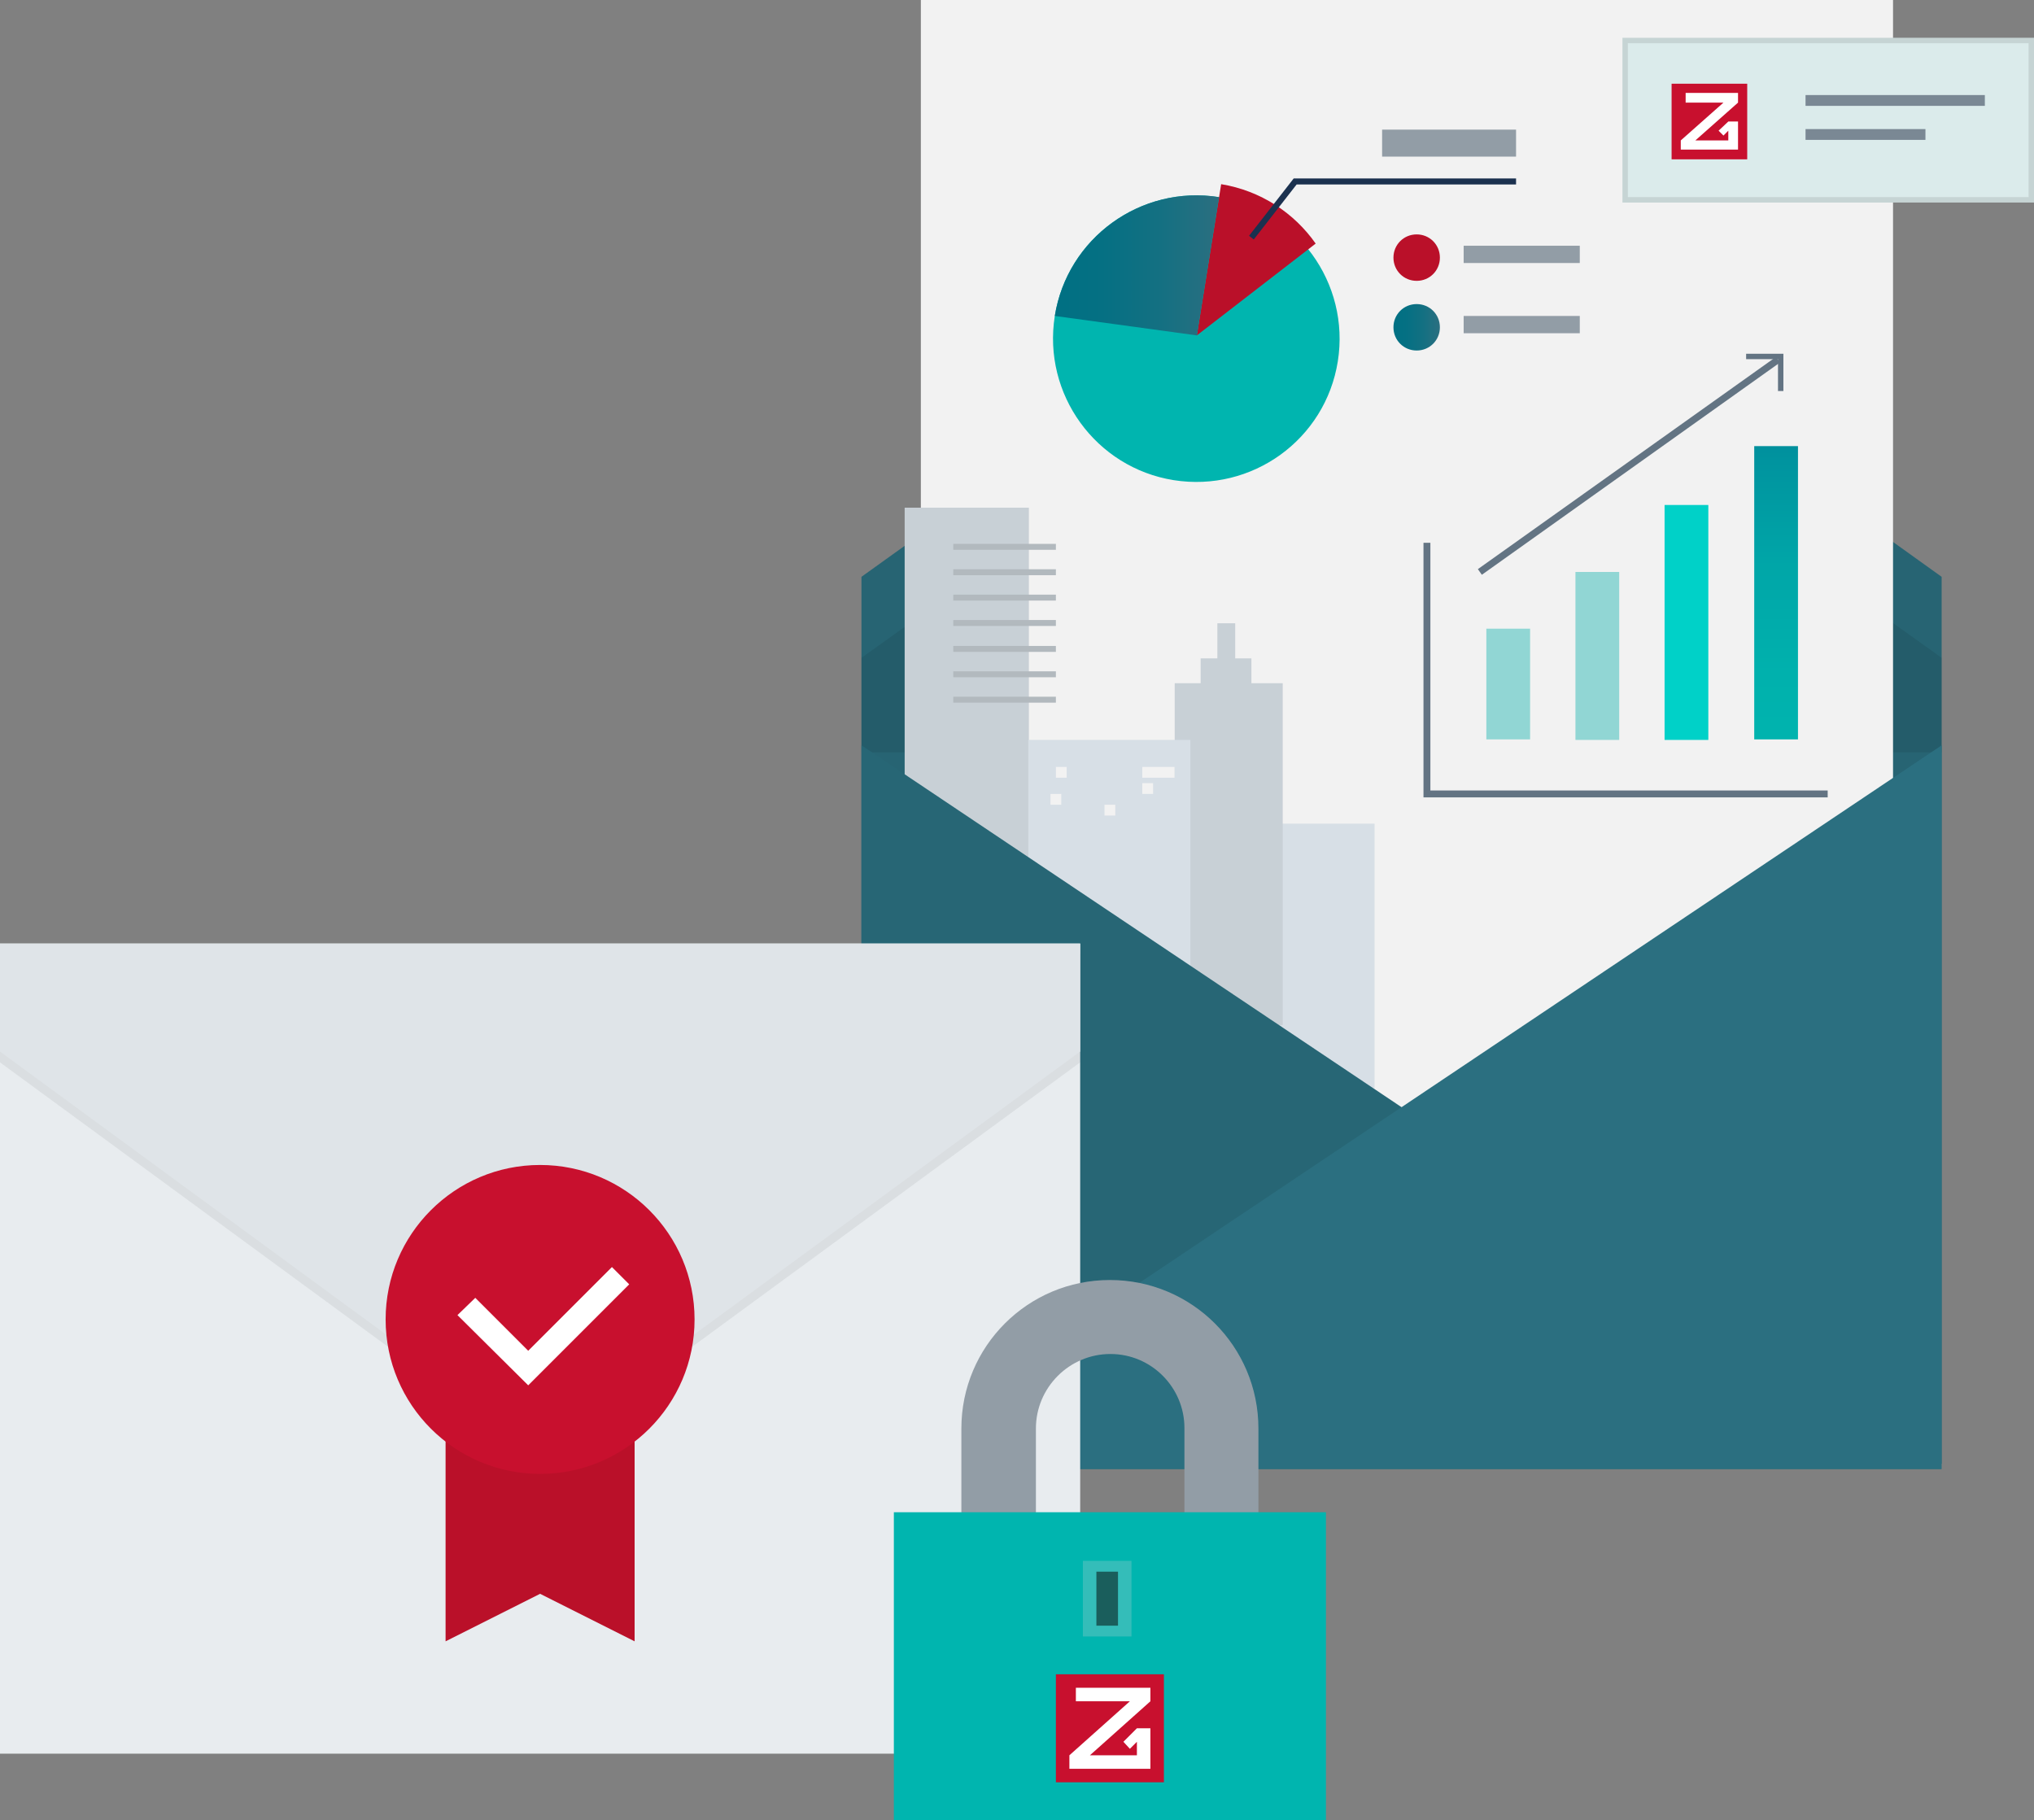 <?xml version="1.0" encoding="utf-8"?>
<!-- Generator: Adobe Illustrator 26.2.1, SVG Export Plug-In . SVG Version: 6.00 Build 0)  -->
<svg version="1.1" xmlns="http://www.w3.org/2000/svg" xmlns:xlink="http://www.w3.org/1999/xlink" x="0px" y="0px"
	 viewBox="0 0 376.6 337" style="enable-background:new 0 0 376.6 337;" xml:space="preserve">
<rect x="0" y="0" width="376.6" height="337" fill="#808080" stroke="none"/>
<style type="text/css">
	.st0{fill:#384047;}
	.st1{fill:#C8102E;}
	.st2{fill:none;stroke:#000000;stroke-width:1.5;stroke-linecap:round;stroke-linejoin:round;stroke-miterlimit:10;}
	.st3{fill:#4A535E;}
	.st4{fill:#AADBDB;}
	.st5{opacity:6.000000e-02;}
	.st6{fill:url(#SVGID_1_);}
	.st7{fill:#333333;}
	.st8{fill:#576672;}
	.st9{fill:#E7273D;}
	.st10{fill:#27ADAA;}
	.st11{fill:#A4D4D4;}
	.st12{opacity:8.000000e-02;}
	.st13{fill:#F1F4F4;}
	.st14{fill:#FFFFFF;}
	.st15{fill:#565656;}
	.st16{fill:#ABABAB;}
	.st17{clip-path:url(#SVGID_00000062155245419050579250000011401363651767981715_);}
	.st18{clip-path:url(#SVGID_00000078726120397447379300000009655541720576139701_);}
	.st19{fill:#808080;}
	.st20{fill:#666666;}
	.st21{fill:none;stroke:url(#SVGID_00000121997535154909097150000009495983791992564138_);stroke-miterlimit:10;}
	.st22{fill:none;stroke:url(#SVGID_00000035526776518051431780000002993849946728351375_);stroke-miterlimit:10;}
	.st23{fill:none;stroke:url(#SVGID_00000047750569047741440240000003651493760214861741_);stroke-miterlimit:10;}
	.st24{fill:none;stroke:url(#SVGID_00000133512916508915305340000014134756598530630534_);stroke-miterlimit:10;}
	.st25{fill:none;stroke:url(#SVGID_00000084498454697876463300000000830988904758295476_);stroke-miterlimit:10;}
	.st26{fill:none;stroke:url(#SVGID_00000167378588059214905890000008038981567345136050_);stroke-miterlimit:10;}
	.st27{fill:none;stroke:url(#SVGID_00000009558550716212963250000013405656047424250290_);stroke-miterlimit:10;}
	.st28{fill:none;stroke:url(#SVGID_00000052089509393396794550000010727322569441824185_);stroke-miterlimit:10;}
	.st29{fill:none;stroke:url(#SVGID_00000001637286629971304120000008105828799061444240_);stroke-miterlimit:10;}
	.st30{fill:none;stroke:url(#SVGID_00000135671060863465788250000013030121173716140722_);stroke-miterlimit:10;}
	.st31{opacity:0.7;fill:#00ADA7;}
	.st32{opacity:0.5;fill:#DBEBEB;}
	.st33{fill:url(#SVGID_00000173135514627842074310000010597993026466490041_);}
	.st34{fill:url(#SVGID_00000075882958810889589320000003463914376099200663_);}
	.st35{fill:url(#SVGID_00000106831066157885034560000015600181551138288267_);}
	.st36{fill:#DBEBEB;}
	.st37{opacity:0.5;}
	.st38{fill:url(#SVGID_00000126296292064174706450000017941442487636133281_);}
	.st39{fill:url(#SVGID_00000132793151179490114500000013662497203375434172_);}
	.st40{fill:url(#SVGID_00000040554428310032845530000006525013410784371632_);}
	.st41{fill:url(#SVGID_00000127738138563320851210000016822937979396812213_);}
	.st42{fill:url(#SVGID_00000079484714487495616330000002309188029339849918_);}
	.st43{fill:url(#SVGID_00000109020435370234473130000004699004395687779460_);}
	.st44{fill:url(#SVGID_00000016063561960589942210000007186849293571170435_);}
	.st45{fill:url(#SVGID_00000101083627086091826240000003840226594392515759_);}
	.st46{fill:url(#SVGID_00000170976307093350718690000006476205369489808316_);}
	.st47{fill:url(#SVGID_00000026842575492560161520000010062152998847278249_);}
	.st48{fill:url(#SVGID_00000065777487128641918980000012878206654050768270_);}
	.st49{fill:url(#SVGID_00000062190280514385240090000006507451978583736988_);}
	.st50{fill:url(#SVGID_00000174578387211667408920000014612844862681006491_);}
	.st51{fill:#008A85;}
	.st52{opacity:7.000000e-02;}
	.st53{fill:#006F67;}
	.st54{fill:#009993;}
	.st55{fill:url(#SVGID_00000016041318432245823880000012072633898859084681_);}
	.st56{fill:url(#SVGID_00000106149666370088261140000011848065523583129220_);}
	.st57{fill:none;stroke:#C8102E;stroke-width:6;stroke-miterlimit:10;}
	.st58{fill:url(#SVGID_00000142891537609683476220000015574936809931175615_);}
	.st59{fill:url(#SVGID_00000060710633604552591900000014469737259980609678_);}
	.st60{fill:url(#SVGID_00000018222769137009005780000006807961358887276731_);}
	.st61{fill:url(#SVGID_00000034071178838809796740000004028405722452996773_);}
	.st62{fill:#34BDB9;}
	.st63{fill:url(#SVGID_00000168795866941053532410000011766734021773038997_);}
	.st64{opacity:0.5;fill:#B2B9BE;}
	.st65{fill:#00B5AF;}
	.st66{fill:#47535C;}
	.st67{fill:url(#SVGID_00000099632395626136300860000006558160732433651592_);}
	.st68{fill:url(#SVGID_00000112606578267870717020000005648859008079197861_);}
	.st69{fill:#262C30;}
	.st70{fill:#B8AE7B;}
	.st71{fill:#E3C947;}
	.st72{fill:url(#SVGID_00000102539573532706774210000004065067647878839949_);}
	.st73{fill:none;stroke:#C8102E;stroke-width:4;stroke-miterlimit:10;}
	.st74{fill:url(#SVGID_00000145759941699473916100000009662184472533021319_);}
	.st75{fill:url(#SVGID_00000183938946454778068630000001776308752330710403_);}
	.st76{fill:url(#SVGID_00000126298419823321801220000005358362873924523696_);}
	.st77{fill:url(#SVGID_00000152260347585664601980000014004689463362383746_);}
	.st78{fill:url(#SVGID_00000061444326381421697630000013441511888839262617_);}
	.st79{fill:url(#SVGID_00000121257368101497372010000006164021103225493917_);}
	.st80{fill:url(#SVGID_00000025433753611897648760000016962935466225342394_);}
	.st81{fill:url(#SVGID_00000180334415000241725080000008073957251605201282_);}
	.st82{fill:url(#SVGID_00000111149705771827138490000016141208035979294895_);}
	.st83{fill:url(#SVGID_00000047052639793882614090000004317718028621930388_);}
	.st84{fill:url(#SVGID_00000034056595707828529840000006375084466839209613_);}
	.st85{fill:url(#SVGID_00000179606042384522120040000013160383069877182119_);}
	.st86{fill:#5591A3;}
	.st87{fill:#74B9C4;}
	.st88{fill:#B4DCE6;}
	.st89{fill:#D2EDF2;}
	.st90{fill:url(#SVGID_00000025416871003740166470000003343322741917704116_);}
	.st91{fill:url(#SVGID_00000165200194276867939850000009426871845118645910_);}
	.st92{fill:url(#SVGID_00000116194403312791524240000011906352870138067117_);}
	.st93{fill:url(#SVGID_00000056409080109822712650000007251701197732508552_);}
	.st94{fill:url(#SVGID_00000077297720258174342050000007730251341126369726_);}
	.st95{fill:url(#SVGID_00000052804362024815985500000014465055039205630888_);}
	.st96{fill:url(#SVGID_00000122712397643181897360000012107448225068254860_);}
	.st97{fill:#948C63;}
	.st98{fill:url(#SVGID_00000075862567718415134920000002075687384210308759_);}
	.st99{fill:url(#SVGID_00000124857515861140831490000015048198509487708041_);}
	.st100{fill:url(#SVGID_00000059295159622691574130000009994169504550981023_);}
	.st101{fill:none;stroke:#FFFFFF;stroke-width:4;stroke-miterlimit:10;}
	.st102{fill:#BDE3E6;}
	.st103{fill:url(#SVGID_00000008146392948561632820000012263562415321414847_);}
	.st104{fill:url(#SVGID_00000153705106161853206920000010724870241165485968_);}
	.st105{fill:url(#SVGID_00000064330972700436200650000012699544637769034375_);}
	.st106{fill:url(#SVGID_00000021100282183955776340000009918174950329622921_);}
	.st107{fill:url(#SVGID_00000120518902357751370880000012070790569216240566_);}
	.st108{fill:url(#SVGID_00000115498869305833299020000010235330728728473517_);}
	.st109{fill:url(#SVGID_00000000203271082899701060000014010368395772622771_);}
	.st110{fill:url(#SVGID_00000142898343134212259310000006477941889196374955_);}
	.st111{fill:url(#SVGID_00000024723773199040726710000003369889109929736348_);}
	.st112{opacity:9.000000e-02;}
	.st113{fill:url(#SVGID_00000007392112929310654580000017733974430396106427_);}
	.st114{fill:#E31E3D;}
	.st115{fill:#A80D26;}
	.st116{opacity:0.1;}
	.st117{fill:#A5ACAD;}
	.st118{fill:#818587;}
	.st119{fill:#BEC5C7;}
	.st120{fill:url(#SVGID_00000070094776126616760820000008840836554157026461_);}
	.st121{fill:#DB1034;}
	.st122{fill:#A61023;}
	.st123{fill:#D91033;}
	.st124{fill:url(#SVGID_00000000218621792102344470000017957158805848955567_);}
	.st125{fill:none;stroke:#00B5AF;stroke-width:2;stroke-miterlimit:10;}
	.st126{fill:url(#SVGID_00000075845982317733254740000007494325970930822847_);}
	.st127{fill:url(#SVGID_00000120535334838397750260000015109555753505691782_);}
	.st128{fill:url(#SVGID_00000166648437681698796110000004170938424962023314_);}
	.st129{fill:url(#SVGID_00000108297415358060830380000003577166625130460828_);}
	.st130{fill:url(#SVGID_00000049203100817434736710000007725042800065677447_);}
	.st131{fill:url(#SVGID_00000005253987750954234690000016755381675109300122_);}
	.st132{fill:url(#SVGID_00000028316085874583399980000015848318726785463680_);}
	.st133{fill:url(#SVGID_00000078038374324915131310000012776811476086491566_);}
	.st134{fill:url(#SVGID_00000008852882395568993420000005016946330137434764_);}
	.st135{fill:url(#SVGID_00000021814134034330759720000002485102651722536325_);}
	.st136{fill:url(#SVGID_00000139982289609560029630000012990289765724590010_);}
	.st137{fill:url(#SVGID_00000149379086073136193720000010871850103193424553_);}
	.st138{fill:url(#SVGID_00000006690981565075664450000011139889126503369373_);}
	.st139{fill:#00D1C8;}
	.st140{opacity:0.4;fill:#00ADA7;}
	.st141{fill:#F1F1F1;}
	.st142{fill:url(#SVGID_00000136372957903199124670000009778757243113671564_);}
	.st143{fill:url(#SVGID_00000110448751775237130030000009833946136046398596_);}
	.st144{fill:#B8B8B8;}
	.st145{fill:url(#SVGID_00000016767122214247251020000002347566202554659005_);}
	.st146{fill:url(#SVGID_00000055666272111881287280000008076682031548645028_);}
	.st147{fill:url(#SVGID_00000159453657530144527020000009654317254512332429_);}
	.st148{fill:url(#SVGID_00000092450920109389145810000012517067305152429961_);}
	.st149{fill:url(#SVGID_00000183966477178526917200000006574066708117464192_);}
	.st150{fill:#7A8894;}
	.st151{fill:none;stroke:#637483;stroke-miterlimit:10;}
	.st152{fill:none;stroke:#637483;stroke-miterlimit:10;stroke-dasharray:7.997,7.997;}
	.st153{fill:#D6D6D6;}
	.st154{fill:#E8E8E8;}
	.st155{fill:#C2C2C2;}
	.st156{fill:#276473;}
	.st157{fill:#F2F2F2;}
	.st158{fill:#D7DFE6;}
	.st159{fill:#C8D0D6;}
	.st160{fill:#B2B9BE;}
	.st161{fill:#276675;}
	.st162{fill:#2B6F80;}
	.st163{fill:none;stroke:#637483;stroke-width:1.277;stroke-miterlimit:10;}
	.st164{fill:url(#SVGID_00000053533895838222455850000014576725154319863183_);}
	.st165{fill:#BA1029;}
	.st166{fill:url(#SVGID_00000007388897348369487090000001205399693909107860_);}
	.st167{fill:none;stroke:#1B314F;stroke-width:1.111;stroke-miterlimit:10;}
	.st168{fill:#929DA6;}
	.st169{fill:url(#SVGID_00000032615636796252222890000006280915655543018909_);}
	.st170{fill:none;stroke:#7A8894;stroke-width:2;stroke-miterlimit:10;}
	.st171{fill:#F8FFFF;}
	.st172{fill:url(#SVGID_00000024688723327123046790000002269216053183830933_);}
	.st173{fill:url(#SVGID_00000022553094192407938440000008494118614862979990_);}
	.st174{fill:url(#SVGID_00000147195382455987705530000015394549413366130825_);}
	.st175{fill:#B1B8BD;}
	.st176{fill:#EBEBEB;}
	.st177{fill:url(#SVGID_00000001624473365256901440000002563016791589091725_);}
	.st178{clip-path:url(#SVGID_00000013887544867184846910000017938831113068056462_);}
	.st179{clip-path:url(#SVGID_00000165936533779033264070000010316393173965567395_);}
	.st180{fill:url(#SVGID_00000058581113716062086880000014319757194874481334_);}
	.st181{fill:none;stroke:#C8102E;stroke-width:5;stroke-miterlimit:10;}
	.st182{fill:url(#SVGID_00000139266297957475725650000016839759415878438530_);}
	.st183{fill:url(#SVGID_00000120520934948160066120000004957837000108700818_);}
	.st184{fill:url(#SVGID_00000153705430454790260440000015580227555716673179_);}
	.st185{fill:#E8ECEF;}
	.st186{fill:#DFE4E8;}
	.st187{fill:url(#SVGID_00000085942545178390924380000003290658304772382388_);}
	.st188{fill:url(#SVGID_00000176023496721688642290000008727904227616575161_);}
	.st189{fill:url(#SVGID_00000016768896863375583580000003386336112000936096_);}
	.st190{fill:#BCE2E1;}
	.st191{opacity:0.56;}
	.st192{display:none;}
	.st193{display:inline;fill:#D7DFE6;}
	.st194{display:inline;fill:#C8D0D6;}
	.st195{display:inline;}
	.st196{fill:url(#SVGID_00000165193750311871482650000000208319717115579807_);}
	.st197{fill:url(#SVGID_00000113354191529602482000000002242705948139461567_);}
	.st198{fill:url(#SVGID_00000129171949975977256920000003294787400735487632_);}
	.st199{fill:#929DA6;stroke:#929DA6;stroke-width:3;stroke-miterlimit:10;}
	.st200{clip-path:url(#SVGID_00000121238813652512158440000006229462267349777305_);fill:#FFFFFF;}
	.st201{fill:none;stroke:#FFFFFF;stroke-miterlimit:10;}
	.st202{fill:none;stroke:#FFFFFF;}
</style>
<g id="Layer_1">
	<g>
		<path class="st156" d="M359.5,106.8l-100-71.7l-100,71.7V271h200V106.8z"/>
		<polygon class="st12" points="359.5,139.3 159.5,139.3 159.5,121.8 259.5,50.2 359.5,121.8 		"/>
		<path class="st157" d="M350.5,0h-180v270h180V0"/>
		<g>
			<rect x="202.5" y="152.5" class="st158" width="52" height="49"/>
			<rect x="167.5" y="94" class="st159" width="23" height="96"/>
			<g>
				<rect x="176.5" y="100.7" class="st160" width="19" height="1.1"/>
				<rect x="176.5" y="105.4" class="st160" width="19" height="1.1"/>
				<rect x="176.5" y="110.1" class="st160" width="19" height="1.1"/>
				<rect x="176.5" y="114.8" class="st160" width="19" height="1.1"/>
				<rect x="176.5" y="119.6" class="st160" width="19" height="1.1"/>
				<rect x="176.5" y="124.3" class="st160" width="19" height="1.1"/>
				<rect x="176.5" y="129" class="st160" width="19" height="1.1"/>
			</g>
			<polygon class="st159" points="237.5,126.5 237.5,189.8 217.5,189.8 217.5,126.5 222.3,126.5 222.3,121.9 225.4,121.9 
				225.4,115.4 228.7,115.4 228.7,121.9 231.7,121.9 231.7,126.5 			"/>
			<path class="st158" d="M190.4,137v51.7h30V137H190.4z M196.5,149h-2v-2h2V149z M197.5,144h-2v-2h2V144z M206.5,151h-2v-2h2V151z
				 M213.5,147h-2v-2h2V147z M217.5,144h-6v-2h6V144z"/>
		</g>
		<g>
			<path class="st161" d="M159.5,138v134h200L159.5,138z"/>
		</g>
		<path class="st162" d="M359.5,272V138l-200,134h170H359.5z"/>
	</g>
	<g>
		<polyline class="st163" points="264.2,100.5 264.2,147 338.4,147 		"/>
		<rect x="275.2" y="116.4" class="st140" width="8.1" height="20.5"/>
		<rect x="291.7" y="105.9" class="st140" width="8.1" height="31.1"/>
		<rect x="308.2" y="93.5" class="st139" width="8.1" height="43.5"/>
		<linearGradient id="SVGID_1_" gradientUnits="userSpaceOnUse" x1="328.825" y1="146.198" x2="328.825" y2="57.951">
			<stop  offset="0" style="stop-color:#00B5AF"/>
			<stop  offset="0.245" style="stop-color:#00B1AD"/>
			<stop  offset="0.47" style="stop-color:#00A6A8"/>
			<stop  offset="0.686" style="stop-color:#00949F"/>
			<stop  offset="0.897" style="stop-color:#007A93"/>
			<stop  offset="1" style="stop-color:#006A8C"/>
		</linearGradient>
		<rect x="324.8" y="82.6" class="st6" width="8.1" height="54.3"/>
		<g>
			<line class="st163" x1="274" y1="105.9" x2="329.2" y2="66.6"/>
			<polyline class="st151" points="323.3,66 329.7,66 329.7,72.4 			"/>
		</g>
	</g>
	<g>
		<path class="st65" d="M247.7,66.9c2.3-14.5-7.6-28.1-22-30.4c-14.5-2.3-28.1,7.6-30.4,22c-2.3,14.5,7.6,28.1,22,30.4
			C231.8,91.2,245.4,81.4,247.7,66.9z"/>
		<path class="st165" d="M221.6,62.1l22-17c-4-5.7-10.2-9.8-17.5-11L221.6,62.1z"/>
		
			<linearGradient id="SVGID_00000150811074358790121080000002973305562015209096_" gradientUnits="userSpaceOnUse" x1="195.334" y1="49.179" x2="225.69" y2="49.179">
			<stop  offset="0" style="stop-color:#007083"/>
			<stop  offset="0.288" style="stop-color:#057083"/>
			<stop  offset="0.643" style="stop-color:#147082"/>
			<stop  offset="1" style="stop-color:#2B6F80"/>
		</linearGradient>
		<path style="fill:url(#SVGID_00000150811074358790121080000002973305562015209096_);" d="M225.7,36.5c-14.5-2.3-28.1,7.6-30.4,22
			l26.3,3.6L225.7,36.5z"/>
		<polyline class="st167" points="231.7,44 239.8,33.6 280.7,33.6 		"/>
		<rect x="255.9" y="24" class="st168" width="24.8" height="5"/>
		<g>
			<rect x="271" y="45.5" class="st168" width="21.5" height="3.2"/>
			<rect x="271" y="58.5" class="st168" width="21.5" height="3.2"/>
			<path class="st165" d="M266.6,47.7c0-2.4-1.9-4.3-4.3-4.3c-2.4,0-4.3,1.9-4.3,4.3c0,2.4,1.9,4.3,4.3,4.3
				C264.7,52,266.6,50.1,266.6,47.7z"/>
			
				<linearGradient id="SVGID_00000054240607693007626180000002290739835183444636_" gradientUnits="userSpaceOnUse" x1="258.025" y1="60.63" x2="266.644" y2="60.63">
				<stop  offset="0" style="stop-color:#007083"/>
				<stop  offset="0.288" style="stop-color:#057083"/>
				<stop  offset="0.643" style="stop-color:#147082"/>
				<stop  offset="1" style="stop-color:#2B6F80"/>
			</linearGradient>
			<path style="fill:url(#SVGID_00000054240607693007626180000002290739835183444636_);" d="M266.6,60.6c0-2.4-1.9-4.3-4.3-4.3
				c-2.4,0-4.3,1.9-4.3,4.3c0,2.4,1.9,4.3,4.3,4.3C264.7,64.9,266.6,63,266.6,60.6z"/>
		</g>
	</g>
	<g>
		<g>
			<rect x="300.4" y="7" class="st36" width="76.2" height="30.5"/>
			<g class="st116">
				<path d="M375.6,8v28.5h-74.2V8H375.6 M376.6,7h-76.2v30.5h76.2V7L376.6,7z"/>
			</g>
		</g>
		<g>
			<line class="st170" x1="334.3" y1="18.6" x2="367.5" y2="18.6"/>
			<line class="st170" x1="334.3" y1="24.9" x2="356.5" y2="24.9"/>
			<g>
				<rect x="309.5" y="15.5" class="st1" width="14" height="14"/>
				<polygon class="st14" points="313.9,26 321.8,19 321.8,17.2 312.1,17.2 312.1,19 319.1,19 311.2,26 311.2,27.7 321.8,27.7 
					321.8,22.5 320,22.5 318.2,24.2 319.1,25.1 320,24.2 320,26 				"/>
			</g>
		</g>
	</g>
	<g>
		<path class="st185" d="M200,174.7H0v150h200V174.7z"/>
		<g>
			<g class="st5">
				<polygon points="200,196.7 200,176.7 0,176.7 0,196.7 100,270 				"/>
			</g>
			<g>
				<polygon class="st186" points="200,194.7 200,174.7 0,174.7 0,194.7 100,268 				"/>
			</g>
		</g>
		<g>
			<polygon class="st165" points="117.5,303.9 100,295.1 82.5,303.9 82.5,264.2 117.5,264.2 			"/>
			<circle class="st1" cx="100" cy="244.3" r="28.6"/>
			<polygon class="st14" points="97.8,256.5 84.7,243.5 88,240.3 97.8,250.1 113.3,234.6 116.5,237.8 			"/>
		</g>
	</g>
	<g>
		<path class="st168" d="M233,280.6v-16.1c0-15.2-12.3-27.5-27.5-27.5h0c-15.2,0-27.5,12.3-27.5,27.5v16.1h13.8v-16.1
			c0-7.6,6.2-13.8,13.8-13.8c7.6,0,13.7,6.2,13.7,13.7v16.1H233z"/>
		<path class="st65" d="M165.5,280v57h80v-57H165.5z"/>
		<rect x="200.5" y="289" class="st62" width="9" height="14"/>
		<rect x="203" y="291" class="st37" width="4" height="10"/>
		<g>
			<rect x="195.5" y="310" class="st1" width="20" height="20"/>
			<polygon class="st14" points="201.8,325 213,315 213,312.5 199.2,312.5 199.2,315 209.2,315 198,325 198,327.5 213,327.5 
				213,320 210.5,320 208,322.5 209.2,323.8 210.5,322.5 210.5,325 			"/>
		</g>
	</g>
</g>
<g id="SMGW">
</g>
</svg>
